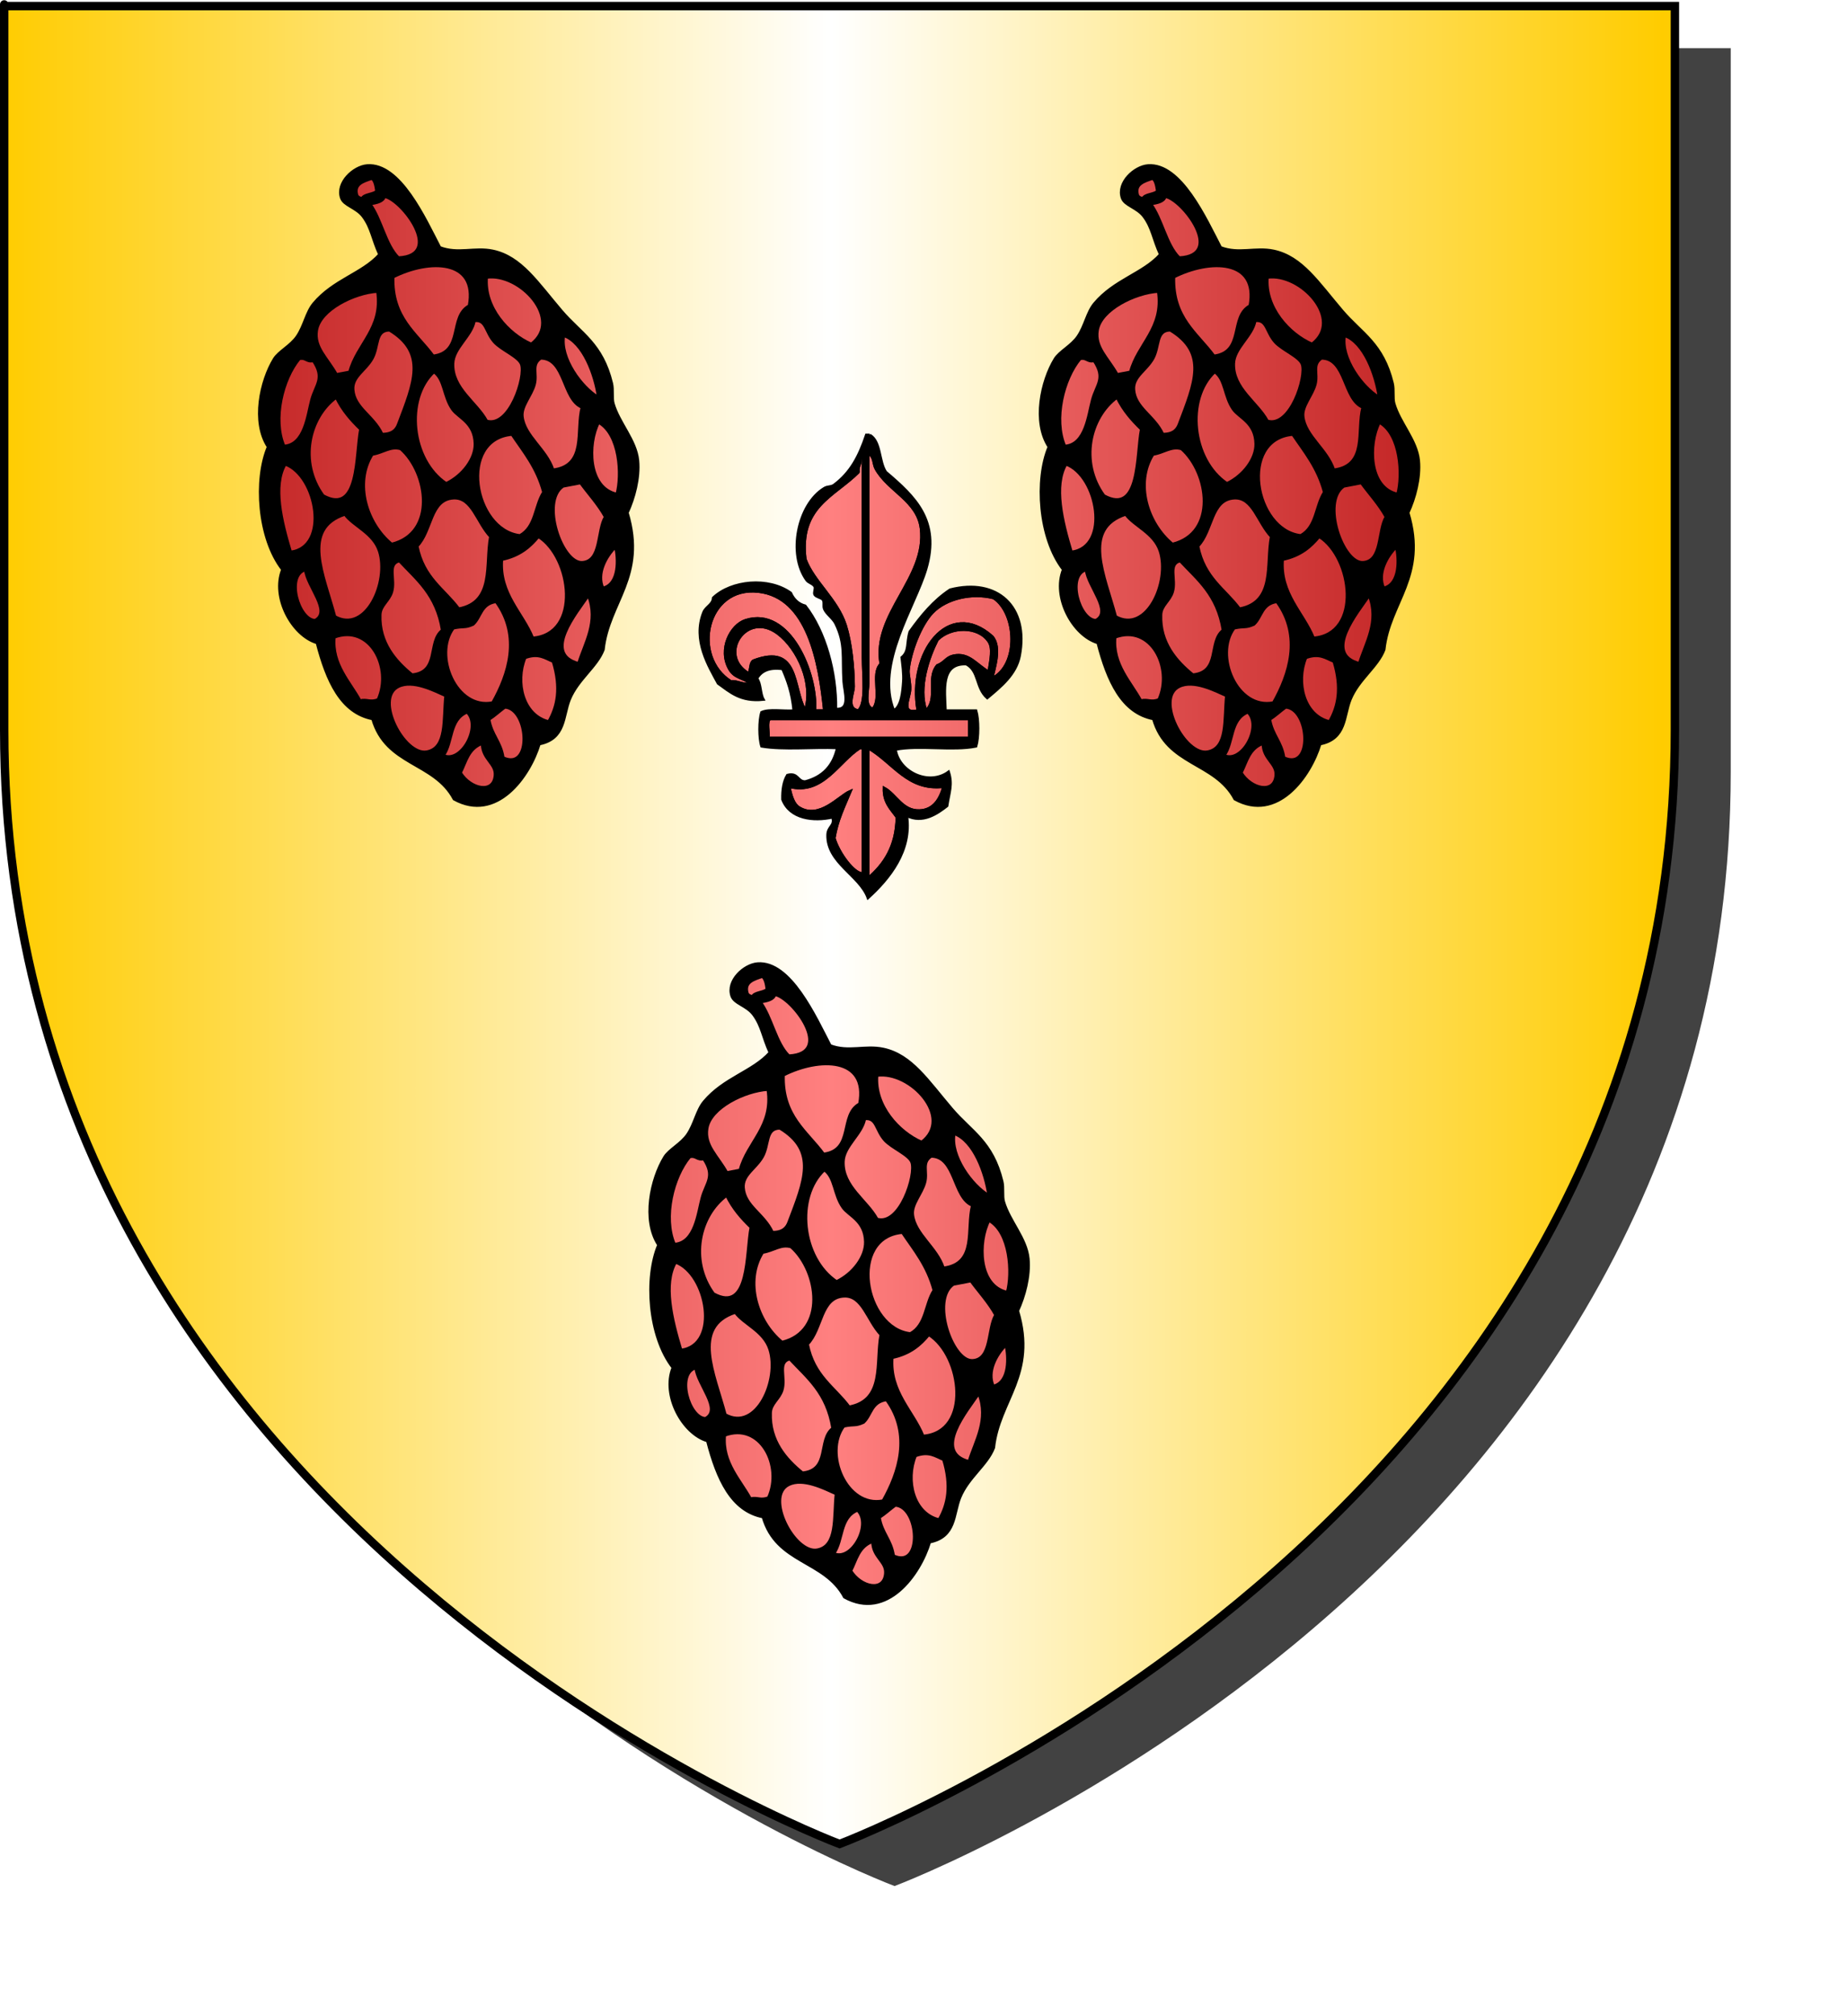 <?xml version="1.0" encoding="UTF-8" standalone="no"?><svg xmlns="http://www.w3.org/2000/svg" xmlns:cc="http://web.resource.org/cc/" xmlns:dc="http://purl.org/dc/elements/1.1/" xmlns:inkscape="http://www.inkscape.org/namespaces/inkscape" xmlns:rdf="http://www.w3.org/1999/02/22-rdf-syntax-ns#" xmlns:sodipodi="http://sodipodi.sourceforge.net/DTD/sodipodi-0.dtd" xmlns:svg="http://www.w3.org/2000/svg" xmlns:xlink="http://www.w3.org/1999/xlink" height="720" id="svg2" inkscape:export-filename="/Users/olivier/Desktop/Blason Rouge/Blason_Vide_3D.png" inkscape:export-xdpi="144" inkscape:export-ydpi="144" inkscape:version="0.44" sodipodi:docbase="D:\Mes documents\Renaud-Notre Lapin" sodipodi:docname="Blason_Vide_3D.svg" sodipodi:version="0.32" version="1.0" width="660">
	<sodipodi:namedview bordercolor="#666666" borderopacity="1.0" gridtolerance="10.0" guidetolerance="10.0" height="660px" id="base" inkscape:current-layer="layer3" inkscape:cx="396.46229" inkscape:cy="478.04383" inkscape:pageopacity="0.0" inkscape:pageshadow="2" inkscape:window-height="712" inkscape:window-width="1024" inkscape:window-x="-4" inkscape:window-y="-4" inkscape:zoom="0.44547727" objecttolerance="10.0" pagecolor="#ffffff" showgrid="false"/>
	<desc id="desc4">Flag of Canton of Valais (Wallis)</desc>
	
	<g id="layer5" style="display:inline"><path d="M 300.000,658.500 C 300.000,658.500 598.500,546.180 598.500,260.728 C 598.500,-24.723 598.500,2.176 598.500,2.176 L 1.500,2.176 L 1.500,260.728 C 1.500,546.180 300.000,658.500 300.000,658.500 z" id="path856" style="display:inline;overflow:visible;visibility:visible;opacity:1;fill:#424242;fill-opacity:1;fill-rule:evenodd;stroke:none;stroke-width:1.5;stroke-linecap:round;stroke-linejoin:round;stroke-miterlimit:4;stroke-dasharray:none;stroke-dashoffset:0;stroke-opacity:1;marker:none;marker-start:none;marker-mid:none;marker-end:none;filter:url(#filter3467)" transform="matrix(1.001,0,0,1,19.356,15.028)"/></g><g id="layer3" inkscape:groupmode="layer" inkscape:label="Fond écu" style="display:inline"><path d="M 300.000,658.500 C 300.000,658.500 598.500,546.180 598.500,260.728 C 598.500,-24.723 598.500,2.176 598.500,2.176 L 1.500,2.176 L 1.500,260.728 C 1.500,546.180 300.000,658.500 300.000,658.500 z" id="path2855" style="fill:url(#linearGradientor);stroke:black;stroke-width:1.000"/></g>
	<g clip-path="url(#clip1)" id="layer4" inkscape:groupmode="layer" inkscape:label="Meubles" sodipodi:insensitive="true"><g desc="g8" id="g8" label="g8"><path d="M 300.000,658.500 C 300.000,658.500 598.500,546.180 598.500,260.728 C 598.500,-24.723 598.500,2.176 598.500,2.176 L 1.500,2.176 L 1.500,260.728 C 1.500,546.180 300.000,658.500 300.000,658.500 L 680.000,740.000 L -80.000,740.000 L -80.000,-80.000 L 680.000,-80.000 L 680.000,740.000 z" id="path108" style="fill:#ffffff"/></g><g desc="lis 3" id="lis 3" label="lis 3"><g id=""><path d="M 310.169,161.686 C 312.671,163.250 311.953,165.492 313.048,167.444 C 317.489,175.363 327.966,178.781 329.169,188.748 C 331.317,206.544 311.647,219.201 314.775,237.113 C 311.138,240.691 315.376,249.310 311.896,253.234 C 308.687,252.304 310.169,246.915 310.169,244.022 C 310.169,218.788 310.169,188.979 310.169,163.414 C 310.169,162.838 310.169,162.262 310.169,161.686 z" id="" style="fill:url(#linearGradientgueules);stroke:black;stroke-width:1.000"/><path d="M 307.290,163.414 C 307.960,163.320 308.314,163.541 308.441,163.989 C 308.441,185.905 308.441,211.357 308.441,234.810 C 308.441,241.419 309.742,251.135 306.714,253.810 C 302.186,253.066 305.004,247.558 304.987,245.174 C 304.935,238.086 304.041,229.362 302.108,223.294 C 299.168,214.067 290.605,207.674 287.714,199.687 C 285.455,180.863 297.856,177.404 306.714,168.596 C 306.406,166.369 307.742,165.785 307.290,163.414 z" id="" style="fill:url(#linearGradientgueules);stroke:black;stroke-width:1.000"/><path d="M 294.623,253.810 C 293.471,253.810 292.320,253.810 291.168,253.810 C 292.014,240.661 282.205,216.490 266.410,221.567 C 261.172,223.251 256.706,231.828 260.652,238.840 C 262.516,242.152 265.337,241.825 268.137,244.022 C 266.390,245.068 262.882,242.906 261.228,243.446 C 247.000,234.642 252.128,209.096 271.016,211.203 C 288.657,213.171 292.871,236.346 294.623,253.810 z" id="" style="fill:url(#linearGradientgueules);stroke:black;stroke-width:1.000"/><path d="M 354.503,242.295 C 354.960,239.353 358.016,231.265 354.503,227.325 C 338.978,213.496 324.339,233.077 328.018,253.810 C 321.627,255.215 324.945,249.521 325.139,246.325 C 325.294,243.767 324.428,240.835 324.563,239.416 C 325.179,232.956 328.862,223.185 333.200,218.688 C 338.018,213.692 347.204,211.477 355.079,213.506 C 363.446,219.098 364.171,237.614 354.503,242.295 z" id="" style="fill:url(#linearGradientgueules);stroke:black;stroke-width:1.000"/><path d="M 287.714,253.810 C 283.040,245.384 285.693,229.768 269.289,235.961 C 267.950,236.733 268.399,239.294 267.561,240.567 C 256.134,233.987 266.637,217.738 277.925,226.173 C 285.371,231.737 290.887,244.497 287.714,253.810 z" id="" style="fill:url(#linearGradientgueules);stroke:black;stroke-width:1.000"/><path d="M 275.047,256.689 C 298.845,256.689 322.644,256.689 346.442,256.689 C 346.442,258.992 346.442,261.295 346.442,263.598 C 322.452,263.598 298.462,263.598 274.471,263.598 C 274.838,261.471 273.725,257.862 275.047,256.689 z" id="" style="fill:url(#linearGradientgueules);stroke:black;stroke-width:1.000"/><path d="M 308.441,311.963 C 305.395,312.452 299.607,304.702 298.077,299.296 C 299.128,292.862 301.633,287.882 303.835,282.599 C 299.822,284.286 292.771,293.033 285.411,288.357 C 283.517,287.153 282.628,284.177 281.956,280.872 C 294.005,284.001 299.535,271.926 307.290,267.053 C 307.960,266.959 308.314,267.180 308.441,267.629 C 308.441,282.407 308.441,297.185 308.441,311.963 z" id="" style="fill:url(#linearGradientgueules);stroke:black;stroke-width:1.000"/><path d="M 310.169,267.053 C 319.281,272.259 324.359,282.439 337.230,280.872 C 336.061,285.199 333.767,289.320 328.593,289.508 C 322.403,289.733 320.203,283.758 315.926,281.447 C 315.772,286.591 318.470,288.884 320.533,291.811 C 320.358,302.384 315.961,308.735 310.169,313.691 C 310.169,298.145 310.169,282.599 310.169,267.053 z" id="" style="fill:url(#linearGradientgueules);stroke:black;stroke-width:1.000"/><path d="M 353.352,239.992 C 348.970,237.602 346.301,233.003 340.685,234.234 C 338.079,234.805 337.706,236.601 334.927,237.689 C 331.095,242.348 335.416,249.555 330.897,253.810 C 327.866,245.564 331.875,234.470 334.927,228.476 C 339.716,223.605 349.523,223.360 353.352,229.052 C 354.978,231.469 354.062,235.510 353.352,239.992 z" id="" style="fill:url(#linearGradientgueules);stroke:black;stroke-width:1.000"/><path d="M 310.745,155.353 C 314.804,157.627 313.944,164.820 316.502,168.596 C 326.939,177.467 335.948,185.901 330.897,203.142 C 326.987,216.488 312.632,237.185 319.381,253.810 C 322.141,252.235 322.558,247.192 322.836,243.446 C 323.042,240.663 322.525,237.106 322.260,234.810 C 325.006,232.509 323.925,229.679 325.139,225.597 C 329.226,219.896 333.635,214.517 339.533,210.627 C 356.303,206.322 367.688,216.675 364.292,234.234 C 363.013,240.843 357.518,245.238 352.776,249.204 C 348.642,245.546 350.000,239.643 345.291,237.113 C 336.031,236.762 337.560,246.480 337.806,253.810 C 341.452,253.810 345.099,253.810 348.746,253.810 C 349.685,256.823 349.685,263.464 348.746,266.477 C 340.462,268.174 328.241,265.932 319.957,267.629 C 321.039,275.526 331.740,280.949 338.957,275.690 C 340.384,280.159 339.133,282.865 338.382,287.781 C 334.925,290.478 329.704,294.164 323.987,291.235 C 325.874,303.805 317.652,313.822 310.169,320.600 C 307.241,312.558 295.519,308.084 295.774,298.145 C 295.855,295.013 298.536,294.947 297.502,291.811 C 290.718,293.336 282.301,292.398 279.653,285.478 C 279.573,281.944 280.066,278.982 281.380,276.841 C 285.265,275.835 284.831,279.148 287.714,279.144 C 293.968,277.530 297.823,273.516 299.229,267.053 C 290.385,266.684 280.057,267.800 272.168,266.477 C 271.231,263.644 271.231,257.219 272.168,254.386 C 274.954,253.142 279.964,254.121 283.683,253.810 C 283.017,247.163 281.525,243.191 279.653,238.840 C 274.771,238.181 271.969,239.601 270.440,242.295 C 271.890,244.108 271.557,247.704 272.743,249.780 C 264.601,250.629 260.890,247.047 256.622,244.022 C 253.356,237.978 247.483,228.581 251.440,218.688 C 252.254,216.652 254.768,215.936 254.894,213.506 C 261.345,207.369 274.562,206.056 282.532,211.779 C 283.554,214.018 285.148,215.687 287.714,216.385 C 294.827,225.488 298.855,240.133 298.653,253.234 C 304.160,253.723 301.762,247.028 301.532,243.446 C 300.956,234.495 302.238,230.100 298.653,222.718 C 297.693,220.741 295.470,219.369 294.623,217.536 C 294.083,216.369 294.773,215.053 294.047,214.082 C 293.548,213.415 291.711,213.193 291.168,212.354 C 290.726,211.672 291.538,210.207 291.168,209.476 C 290.604,208.359 288.957,208.086 288.289,207.172 C 281.557,197.957 285.052,180.105 294.623,174.353 C 295.793,173.650 297.012,174.000 298.077,173.202 C 304.068,168.716 307.035,162.927 309.593,155.353 C 309.977,155.353 310.360,155.353 310.745,155.353 M 310.169,163.414 C 310.169,188.979 310.169,218.788 310.169,244.022 C 310.169,246.915 308.687,252.304 311.896,253.234 C 315.376,249.310 311.138,240.691 314.775,237.113 C 311.647,219.201 331.317,206.544 329.169,188.748 C 327.966,178.781 317.489,175.363 313.048,167.444 C 311.953,165.492 312.671,163.250 310.169,161.686 C 310.169,162.262 310.169,162.838 310.169,163.414 M 306.714,168.596 C 297.856,177.404 285.455,180.863 287.714,199.687 C 290.605,207.674 299.168,214.067 302.108,223.294 C 304.041,229.362 304.935,238.086 304.987,245.174 C 305.004,247.558 302.186,253.066 306.714,253.810 C 309.742,251.135 308.441,241.419 308.441,234.810 C 308.441,211.357 308.441,185.905 308.441,163.989 C 308.314,163.541 307.960,163.320 307.290,163.414 C 307.742,165.785 306.406,166.369 306.714,168.596 M 271.016,211.203 C 252.128,209.096 247.000,234.642 261.228,243.446 C 262.882,242.906 266.390,245.068 268.137,244.022 C 265.337,241.825 262.516,242.152 260.652,238.840 C 256.706,231.828 261.172,223.251 266.410,221.567 C 282.205,216.490 292.014,240.661 291.168,253.810 C 292.320,253.810 293.471,253.810 294.623,253.810 C 292.871,236.346 288.657,213.171 271.016,211.203 M 355.079,213.506 C 347.204,211.477 338.018,213.692 333.200,218.688 C 328.862,223.185 325.179,232.956 324.563,239.416 C 324.428,240.835 325.294,243.767 325.139,246.325 C 324.945,249.521 321.627,255.215 328.018,253.810 C 324.339,233.077 338.978,213.496 354.503,227.325 C 358.016,231.265 354.960,239.353 354.503,242.295 C 364.171,237.614 363.446,219.098 355.079,213.506 M 277.925,226.173 C 266.637,217.738 256.134,233.987 267.561,240.567 C 268.399,239.294 267.950,236.733 269.289,235.961 C 285.693,229.768 283.040,245.384 287.714,253.810 C 290.887,244.497 285.371,231.737 277.925,226.173 M 353.352,229.052 C 349.523,223.360 339.716,223.605 334.927,228.476 C 331.875,234.470 327.866,245.564 330.897,253.810 C 335.416,249.555 331.095,242.348 334.927,237.689 C 337.706,236.601 338.079,234.805 340.685,234.234 C 346.301,233.003 348.970,237.602 353.352,239.992 C 354.062,235.510 354.978,231.469 353.352,229.052 M 274.471,263.598 C 298.462,263.598 322.452,263.598 346.442,263.598 C 346.442,261.295 346.442,258.992 346.442,256.689 C 322.644,256.689 298.845,256.689 275.047,256.689 C 273.725,257.862 274.838,261.471 274.471,263.598 M 308.441,267.629 C 308.314,267.180 307.960,266.959 307.290,267.053 C 299.535,271.926 294.005,284.001 281.956,280.872 C 282.628,284.177 283.517,287.153 285.411,288.357 C 292.771,293.033 299.822,284.286 303.835,282.599 C 301.633,287.882 299.128,292.862 298.077,299.296 C 299.607,304.702 305.395,312.452 308.441,311.963 C 308.441,297.185 308.441,282.407 308.441,267.629 M 310.169,313.691 C 315.961,308.735 320.358,302.384 320.533,291.811 C 318.470,288.884 315.772,286.591 315.926,281.447 C 320.203,283.758 322.403,289.733 328.593,289.508 C 333.767,289.320 336.061,285.199 337.230,280.872 C 324.359,282.439 319.281,272.259 310.169,267.053 C 310.169,282.599 310.169,298.145 310.169,313.691 z" id="" style="fill:#000000;stroke:black;stroke-width:1.000"/></g></g><g desc="pomme de pin" id="pomme de pin" label="pomme de pin"><g id=""><path d="M 135.644,90.882 C 133.131,85.438 132.806,81.410 129.795,77.340 C 127.343,74.024 122.936,73.405 122.006,70.685 C 120.149,65.252 126.392,59.518 131.203,59.151 C 142.929,58.257 151.798,78.101 157.160,88.395 C 163.674,90.902 169.586,88.257 176.134,89.652 C 186.182,91.790 192.000,100.984 200.588,111.038 C 207.531,119.165 215.112,122.632 218.572,136.919 C 219.123,139.195 218.566,142.162 219.139,144.142 C 221.140,151.051 227.209,157.223 227.912,164.455 C 228.514,170.642 226.558,177.906 224.148,183.094 C 231.017,205.990 217.416,214.989 215.580,231.975 C 213.270,238.113 206.442,242.568 203.507,249.760 C 201.067,255.738 202.146,263.803 192.704,265.673 C 189.204,277.307 177.422,293.743 162.258,285.345 C 155.160,271.966 137.968,273.454 133.158,256.703 C 121.883,254.512 116.840,243.140 113.302,229.550 C 104.445,226.941 97.010,213.319 100.969,203.401 C 92.218,192.171 90.948,171.088 95.845,159.584 C 89.983,150.697 93.226,135.976 97.990,128.222 C 99.652,125.517 103.921,123.528 106.216,120.132 C 108.775,116.347 109.507,111.536 112.120,108.414 C 119.199,99.957 129.524,97.728 135.644,90.882 M 176.921,276.838 C 177.225,272.565 172.367,271.162 172.309,265.503 C 167.299,267.343 166.531,272.064 164.534,275.950 C 168.104,281.750 176.433,283.689 176.921,276.838 M 179.798,270.586 C 190.233,275.475 188.920,253.076 180.419,252.548 C 178.471,253.960 176.812,255.569 174.734,256.894 C 175.673,262.562 178.942,264.797 179.798,270.586 M 166.911,254.318 C 160.448,256.995 161.870,265.025 158.466,269.780 C 164.807,272.729 172.129,259.346 166.911,254.318 M 142.355,245.169 C 133.686,249.412 144.466,269.947 152.515,268.475 C 159.783,267.146 158.382,256.926 159.272,248.449 C 155.140,246.608 147.513,242.644 142.355,245.169 M 197.658,236.218 C 194.795,235.063 192.495,233.081 187.628,234.879 C 184.044,243.629 186.898,255.509 196.066,257.700 C 199.181,252.293 200.554,245.705 197.658,236.218 M 169.056,222.956 C 165.993,224.341 165.864,223.477 161.985,224.309 C 154.822,233.937 162.928,253.560 176.040,250.942 C 181.637,240.998 186.320,227.289 177.283,214.866 C 171.742,215.662 171.928,220.347 169.056,222.956 M 210.250,212.632 C 206.125,218.768 193.637,233.487 206.752,236.922 C 209.019,229.495 213.922,222.034 210.250,212.632 M 119.438,227.561 C 118.521,237.276 125.181,243.724 128.662,250.232 C 131.159,249.575 132.253,250.986 135.099,249.815 C 140.245,238.453 132.210,222.769 119.438,227.561 M 139.970,211.416 C 138.963,214.678 135.943,216.169 135.823,219.540 C 135.463,229.569 141.373,236.204 147.254,240.974 C 157.230,239.997 152.707,229.178 158.056,225.061 C 156.015,212.289 148.912,206.971 142.730,200.299 C 138.176,201.435 141.367,206.885 139.970,211.416 M 192.383,191.615 C 189.386,195.278 185.703,198.475 179.292,199.821 C 178.347,212.034 186.795,218.926 190.354,227.841 C 207.773,226.471 204.283,199.043 192.383,191.615 M 219.966,195.297 C 216.521,198.691 213.103,204.860 215.450,210.008 C 221.462,208.518 220.873,199.242 219.966,195.297 M 175.281,191.629 C 170.435,186.541 168.755,177.516 162.060,177.868 C 153.611,178.312 154.407,189.527 149.050,195.018 C 151.314,206.456 158.692,210.358 163.925,217.422 C 176.818,215.006 173.391,201.513 175.281,191.629 M 135.542,196.787 C 133.413,190.264 126.241,187.827 123.257,183.662 C 107.455,188.809 115.790,205.521 119.657,220.189 C 130.841,226.422 139.091,207.661 135.542,196.787 M 109.127,203.470 C 102.090,205.533 106.705,221.365 112.585,221.542 C 118.550,218.364 109.763,209.512 109.127,203.470 M 207.996,200.845 C 215.009,200.508 213.318,189.419 216.290,184.597 C 213.722,179.988 210.403,176.484 207.449,172.442 C 205.353,172.843 203.258,173.244 201.162,173.645 C 193.144,179.184 200.784,201.191 207.996,200.845 M 185.796,191.246 C 191.540,188.080 191.052,180.684 194.241,175.784 C 191.861,166.868 187.148,161.389 182.960,155.135 C 163.606,156.784 169.246,189.382 185.796,191.246 M 143.222,160.294 C 139.597,159.149 136.925,161.648 133.007,162.248 C 126.516,172.621 131.023,186.977 139.956,194.314 C 155.981,190.392 152.997,168.931 143.222,160.294 M 213.905,150.844 C 209.970,158.457 209.986,174.215 220.437,176.473 C 222.299,169.618 221.520,155.106 213.905,150.844 M 101.912,165.754 C 97.438,173.480 100.500,186.028 103.846,197.150 C 117.886,195.363 113.236,169.867 101.912,165.754 M 207.988,145.460 C 200.989,142.676 202.081,127.976 193.230,127.921 C 189.727,130.247 192.022,133.435 190.955,137.316 C 189.841,141.365 186.218,144.990 186.623,148.733 C 187.379,155.730 195.270,160.490 197.603,167.810 C 209.801,166.291 205.762,153.749 207.988,145.460 M 159.436,172.668 C 165.448,169.766 169.867,163.765 169.753,158.477 C 169.588,150.869 163.842,149.211 161.697,146.171 C 158.424,141.533 158.943,135.527 155.063,132.779 C 144.665,142.400 146.873,164.276 159.436,172.668 M 115.468,177.007 C 128.504,184.147 127.065,162.388 128.846,153.270 C 125.535,150.091 122.434,146.601 120.155,141.901 C 110.390,149.076 106.714,164.993 115.468,177.007 M 161.834,129.855 C 161.575,138.760 170.278,143.649 173.900,150.353 C 182.061,152.793 187.930,134.529 186.308,130.060 C 185.316,127.323 179.176,124.957 176.647,122.134 C 173.414,118.527 173.810,113.998 169.493,114.543 C 168.544,120.019 161.996,124.243 161.834,129.855 M 201.456,119.831 C 200.029,127.825 207.764,138.360 213.823,141.900 C 212.683,133.927 208.537,122.342 201.456,119.831 M 142.354,151.501 C 147.897,136.889 152.657,126.030 139.184,117.898 C 133.943,117.921 135.411,123.709 132.980,128.044 C 130.602,132.286 125.814,134.508 126.140,139.127 C 126.609,145.743 133.500,148.465 136.519,155.060 C 140.339,155.092 141.666,153.317 142.354,151.501 M 111.361,142.769 C 112.848,137.275 116.189,135.156 111.949,128.810 C 109.687,129.455 109.195,127.495 106.934,128.140 C 100.995,135.279 97.351,149.706 101.495,159.317 C 108.950,158.856 109.893,148.200 111.361,142.769 M 189.820,122.872 C 201.343,114.198 185.843,97.327 173.859,99.046 C 172.978,109.849 181.611,119.290 189.820,122.872 M 167.655,109.193 C 170.769,92.497 153.321,92.420 140.441,98.924 C 140.015,113.581 148.850,118.998 154.796,127.129 C 165.809,125.717 160.358,113.128 167.655,109.193 M 124.938,132.841 C 127.589,122.789 136.899,117.258 134.906,104.055 C 126.569,104.581 114.298,110.576 113.138,117.994 C 112.184,124.087 116.886,127.773 120.223,133.743 C 121.795,133.442 123.366,133.142 124.938,132.841 M 137.386,70.186 C 136.934,71.930 134.694,72.460 132.187,72.809 C 136.248,78.242 137.725,87.480 142.381,92.036 C 158.949,91.239 143.455,71.112 137.386,70.186 M 134.578,68.279 C 134.311,66.323 133.973,64.471 132.890,63.715 C 129.769,64.787 126.418,65.703 127.506,69.632 C 127.841,70.482 128.612,70.689 129.379,70.903 C 130.035,69.298 133.357,69.502 134.578,68.279 z" id="" style="fill:#000000;stroke:black;stroke-width:1.000"/><path d="M 164.534,275.950 C 166.531,272.064 167.299,267.343 172.309,265.503 C 172.367,271.162 177.225,272.565 176.921,276.838 C 176.433,283.689 168.104,281.750 164.534,275.950 z" id="" style="fill:url(#linearGradientgueules);stroke:black;stroke-width:1.000"/><path d="M 174.734,256.894 C 176.812,255.569 178.471,253.960 180.419,252.548 C 188.920,253.076 190.233,275.475 179.798,270.586 C 178.942,264.797 175.673,262.562 174.734,256.894 z" id="" style="fill:url(#linearGradientgueules);stroke:black;stroke-width:1.000"/><path d="M 158.466,269.780 C 161.870,265.025 160.448,256.995 166.911,254.318 C 172.129,259.346 164.807,272.729 158.466,269.780 z" id="" style="fill:url(#linearGradientgueules);stroke:black;stroke-width:1.000"/><path d="M 159.272,248.449 C 158.382,256.926 159.783,267.146 152.515,268.475 C 144.466,269.947 133.686,249.412 142.355,245.169 C 147.513,242.644 155.140,246.608 159.272,248.449 z" id="" style="fill:url(#linearGradientgueules);stroke:black;stroke-width:1.000"/><path d="M 196.066,257.700 C 186.898,255.509 184.044,243.629 187.628,234.879 C 192.495,233.081 194.795,235.063 197.658,236.218 C 200.554,245.705 199.181,252.293 196.066,257.700 z" id="" style="fill:url(#linearGradientgueules);stroke:black;stroke-width:1.000"/><path d="M 177.283,214.866 C 186.320,227.289 181.637,240.998 176.040,250.942 C 162.928,253.560 154.822,233.937 161.985,224.309 C 165.864,223.477 165.993,224.341 169.056,222.956 C 171.928,220.347 171.742,215.662 177.283,214.866 z" id="" style="fill:url(#linearGradientgueules);stroke:black;stroke-width:1.000"/><path d="M 206.752,236.922 C 193.637,233.487 206.125,218.768 210.250,212.632 C 213.922,222.034 209.019,229.495 206.752,236.922 z" id="" style="fill:url(#linearGradientgueules);stroke:black;stroke-width:1.000"/><path d="M 135.099,249.815 C 132.253,250.986 131.159,249.575 128.662,250.232 C 125.181,243.724 118.521,237.276 119.438,227.561 C 132.210,222.769 140.245,238.453 135.099,249.815 z" id="" style="fill:url(#linearGradientgueules);stroke:black;stroke-width:1.000"/><path d="M 142.730,200.299 C 148.912,206.971 156.015,212.289 158.056,225.061 C 152.707,229.178 157.230,239.997 147.254,240.974 C 141.373,236.204 135.463,229.569 135.823,219.540 C 135.943,216.169 138.963,214.678 139.970,211.416 C 141.367,206.885 138.176,201.435 142.730,200.299 z" id="" style="fill:url(#linearGradientgueules);stroke:black;stroke-width:1.000"/><path d="M 190.354,227.841 C 186.795,218.926 178.347,212.034 179.292,199.821 C 185.703,198.475 189.386,195.278 192.383,191.615 C 204.283,199.043 207.773,226.471 190.354,227.841 z" id="" style="fill:url(#linearGradientgueules);stroke:black;stroke-width:1.000"/><path d="M 215.450,210.008 C 213.103,204.860 216.521,198.691 219.966,195.297 C 220.873,199.242 221.462,208.518 215.450,210.008 z" id="" style="fill:url(#linearGradientgueules);stroke:black;stroke-width:1.000"/><path d="M 163.925,217.422 C 158.692,210.358 151.314,206.456 149.050,195.018 C 154.407,189.527 153.611,178.312 162.060,177.868 C 168.755,177.516 170.435,186.541 175.281,191.629 C 173.391,201.513 176.818,215.006 163.925,217.422 z" id="" style="fill:url(#linearGradientgueules);stroke:black;stroke-width:1.000"/><path d="M 119.657,220.189 C 115.790,205.521 107.455,188.809 123.257,183.662 C 126.241,187.827 133.413,190.264 135.542,196.787 C 139.091,207.661 130.841,226.422 119.657,220.189 z" id="" style="fill:url(#linearGradientgueules);stroke:black;stroke-width:1.000"/><path d="M 112.585,221.542 C 106.705,221.365 102.090,205.533 109.127,203.470 C 109.763,209.512 118.550,218.364 112.585,221.542 z" id="" style="fill:url(#linearGradientgueules);stroke:black;stroke-width:1.000"/><path d="M 201.162,173.645 C 203.258,173.244 205.353,172.843 207.449,172.442 C 210.403,176.484 213.722,179.988 216.290,184.597 C 213.318,189.419 215.009,200.508 207.996,200.845 C 200.784,201.191 193.144,179.184 201.162,173.645 z" id="" style="fill:url(#linearGradientgueules);stroke:black;stroke-width:1.000"/><path d="M 182.960,155.135 C 187.148,161.389 191.861,166.868 194.241,175.784 C 191.052,180.684 191.540,188.080 185.796,191.246 C 169.246,189.382 163.606,156.784 182.960,155.135 z" id="" style="fill:url(#linearGradientgueules);stroke:black;stroke-width:1.000"/><path d="M 139.956,194.314 C 131.023,186.977 126.516,172.621 133.007,162.248 C 136.925,161.648 139.597,159.149 143.222,160.294 C 152.997,168.931 155.981,190.392 139.956,194.314 z" id="" style="fill:url(#linearGradientgueules);stroke:black;stroke-width:1.000"/><path d="M 220.437,176.473 C 209.986,174.215 209.970,158.457 213.905,150.844 C 221.520,155.106 222.299,169.618 220.437,176.473 z" id="" style="fill:url(#linearGradientgueules);stroke:black;stroke-width:1.000"/><path d="M 103.846,197.150 C 100.500,186.028 97.438,173.480 101.912,165.754 C 113.236,169.867 117.886,195.363 103.846,197.150 z" id="" style="fill:url(#linearGradientgueules);stroke:black;stroke-width:1.000"/><path d="M 197.603,167.810 C 195.270,160.490 187.379,155.730 186.623,148.733 C 186.218,144.990 189.841,141.365 190.955,137.316 C 192.022,133.435 189.727,130.247 193.230,127.921 C 202.081,127.976 200.989,142.676 207.988,145.460 C 205.762,153.749 209.801,166.291 197.603,167.810 z" id="" style="fill:url(#linearGradientgueules);stroke:black;stroke-width:1.000"/><path d="M 155.063,132.779 C 158.943,135.527 158.424,141.533 161.697,146.171 C 163.842,149.211 169.588,150.869 169.753,158.477 C 169.867,163.765 165.448,169.766 159.436,172.668 C 146.873,164.276 144.665,142.400 155.063,132.779 z" id="" style="fill:url(#linearGradientgueules);stroke:black;stroke-width:1.000"/><path d="M 120.155,141.901 C 122.434,146.601 125.535,150.091 128.846,153.270 C 127.065,162.388 128.504,184.147 115.468,177.007 C 106.714,164.993 110.390,149.076 120.155,141.901 z" id="" style="fill:url(#linearGradientgueules);stroke:black;stroke-width:1.000"/><path d="M 169.493,114.543 C 173.810,113.998 173.414,118.527 176.647,122.134 C 179.176,124.957 185.316,127.323 186.308,130.060 C 187.930,134.529 182.061,152.793 173.900,150.353 C 170.278,143.649 161.575,138.760 161.834,129.855 C 161.996,124.243 168.544,120.019 169.493,114.543 z" id="" style="fill:url(#linearGradientgueules);stroke:black;stroke-width:1.000"/><path d="M 213.823,141.900 C 207.764,138.360 200.029,127.825 201.456,119.831 C 208.537,122.342 212.683,133.927 213.823,141.900 z" id="" style="fill:url(#linearGradientgueules);stroke:black;stroke-width:1.000"/><path d="M 136.519,155.060 C 133.500,148.465 126.609,145.743 126.140,139.127 C 125.814,134.508 130.602,132.286 132.980,128.044 C 135.411,123.709 133.943,117.921 139.184,117.898 C 152.657,126.030 147.897,136.889 142.354,151.501 C 141.666,153.317 140.339,155.092 136.519,155.060 z" id="" style="fill:url(#linearGradientgueules);stroke:black;stroke-width:1.000"/><path d="M 101.495,159.317 C 97.351,149.706 100.995,135.279 106.934,128.140 C 109.195,127.495 109.687,129.455 111.949,128.810 C 116.189,135.156 112.848,137.275 111.361,142.769 C 109.893,148.200 108.950,158.856 101.495,159.317 z" id="" style="fill:url(#linearGradientgueules);stroke:black;stroke-width:1.000"/><path d="M 173.859,99.046 C 185.843,97.327 201.343,114.198 189.820,122.872 C 181.611,119.290 172.978,109.849 173.859,99.046 z" id="" style="fill:url(#linearGradientgueules);stroke:black;stroke-width:1.000"/><path d="M 154.796,127.129 C 148.850,118.998 140.015,113.581 140.441,98.924 C 153.321,92.420 170.769,92.497 167.655,109.193 C 160.358,113.128 165.809,125.717 154.796,127.129 z" id="" style="fill:url(#linearGradientgueules);stroke:black;stroke-width:1.000"/><path d="M 120.223,133.743 C 116.886,127.773 112.184,124.087 113.138,117.994 C 114.298,110.576 126.569,104.581 134.906,104.055 C 136.899,117.258 127.589,122.789 124.938,132.841 C 123.366,133.142 121.795,133.442 120.223,133.743 z" id="" style="fill:url(#linearGradientgueules);stroke:black;stroke-width:1.000"/><path d="M 142.381,92.036 C 137.725,87.480 136.248,78.242 132.187,72.809 C 134.694,72.460 136.934,71.930 137.386,70.186 C 143.455,71.112 158.949,91.239 142.381,92.036 z" id="" style="fill:url(#linearGradientgueules);stroke:black;stroke-width:1.000"/><path d="M 129.379,70.903 C 128.612,70.689 127.841,70.482 127.506,69.632 C 126.418,65.703 129.769,64.787 132.890,63.715 C 133.973,64.471 134.311,66.323 134.578,68.279 C 133.357,69.502 130.035,69.298 129.379,70.903 z" id="" style="fill:url(#linearGradientgueules);stroke:black;stroke-width:1.000"/></g></g><g desc="pomme de pin" id="pomme de pin" label="pomme de pin"><g id=""><path d="M 414.644,90.882 C 412.131,85.438 411.806,81.410 408.795,77.340 C 406.343,74.024 401.936,73.405 401.006,70.685 C 399.149,65.252 405.392,59.518 410.203,59.151 C 421.929,58.257 430.798,78.101 436.160,88.395 C 442.674,90.902 448.586,88.257 455.134,89.652 C 465.182,91.790 471.000,100.984 479.588,111.038 C 486.531,119.165 494.112,122.632 497.572,136.919 C 498.123,139.195 497.566,142.162 498.139,144.142 C 500.140,151.051 506.209,157.223 506.912,164.455 C 507.514,170.642 505.558,177.906 503.148,183.094 C 510.017,205.990 496.416,214.989 494.580,231.975 C 492.270,238.113 485.442,242.568 482.507,249.760 C 480.067,255.738 481.146,263.803 471.704,265.673 C 468.204,277.307 456.422,293.743 441.258,285.345 C 434.160,271.966 416.968,273.454 412.158,256.703 C 400.883,254.512 395.840,243.140 392.302,229.550 C 383.445,226.941 376.010,213.319 379.969,203.401 C 371.218,192.171 369.948,171.088 374.845,159.584 C 368.983,150.697 372.226,135.976 376.990,128.222 C 378.652,125.517 382.921,123.528 385.216,120.132 C 387.775,116.347 388.507,111.536 391.120,108.414 C 398.199,99.957 408.524,97.728 414.644,90.882 M 455.921,276.838 C 456.225,272.565 451.367,271.162 451.309,265.503 C 446.299,267.343 445.531,272.064 443.534,275.950 C 447.104,281.750 455.433,283.689 455.921,276.838 M 458.798,270.586 C 469.233,275.475 467.920,253.076 459.419,252.548 C 457.471,253.960 455.812,255.569 453.734,256.894 C 454.673,262.562 457.942,264.797 458.798,270.586 M 445.911,254.318 C 439.448,256.995 440.870,265.025 437.466,269.780 C 443.807,272.729 451.129,259.346 445.911,254.318 M 421.355,245.169 C 412.686,249.412 423.466,269.947 431.515,268.475 C 438.783,267.146 437.382,256.926 438.272,248.449 C 434.140,246.608 426.513,242.644 421.355,245.169 M 476.658,236.218 C 473.795,235.063 471.495,233.081 466.628,234.879 C 463.044,243.629 465.898,255.509 475.066,257.700 C 478.181,252.293 479.554,245.705 476.658,236.218 M 448.056,222.956 C 444.993,224.341 444.864,223.477 440.985,224.309 C 433.822,233.937 441.928,253.560 455.040,250.942 C 460.637,240.998 465.320,227.289 456.283,214.866 C 450.742,215.662 450.928,220.347 448.056,222.956 M 489.250,212.632 C 485.125,218.768 472.637,233.487 485.752,236.922 C 488.019,229.495 492.922,222.034 489.250,212.632 M 398.438,227.561 C 397.521,237.276 404.181,243.724 407.662,250.232 C 410.159,249.575 411.253,250.986 414.099,249.815 C 419.245,238.453 411.210,222.769 398.438,227.561 M 418.970,211.416 C 417.963,214.678 414.943,216.169 414.823,219.540 C 414.463,229.569 420.373,236.204 426.254,240.974 C 436.230,239.997 431.707,229.178 437.056,225.061 C 435.015,212.289 427.912,206.971 421.730,200.299 C 417.176,201.435 420.367,206.885 418.970,211.416 M 471.383,191.615 C 468.386,195.278 464.703,198.475 458.292,199.821 C 457.347,212.034 465.795,218.926 469.354,227.841 C 486.773,226.471 483.283,199.043 471.383,191.615 M 498.966,195.297 C 495.521,198.691 492.103,204.860 494.450,210.008 C 500.462,208.518 499.873,199.242 498.966,195.297 M 454.281,191.629 C 449.435,186.541 447.755,177.516 441.060,177.868 C 432.611,178.312 433.407,189.527 428.050,195.018 C 430.314,206.456 437.692,210.358 442.925,217.422 C 455.818,215.006 452.391,201.513 454.281,191.629 M 414.542,196.787 C 412.413,190.264 405.241,187.827 402.257,183.662 C 386.455,188.809 394.790,205.521 398.657,220.189 C 409.841,226.422 418.091,207.661 414.542,196.787 M 388.127,203.470 C 381.090,205.533 385.705,221.365 391.585,221.542 C 397.550,218.364 388.763,209.512 388.127,203.470 M 486.996,200.845 C 494.009,200.508 492.318,189.419 495.290,184.597 C 492.722,179.988 489.403,176.484 486.449,172.442 C 484.353,172.843 482.258,173.244 480.162,173.645 C 472.144,179.184 479.784,201.191 486.996,200.845 M 464.796,191.246 C 470.540,188.080 470.052,180.684 473.241,175.784 C 470.861,166.868 466.148,161.389 461.960,155.135 C 442.606,156.784 448.246,189.382 464.796,191.246 M 422.222,160.294 C 418.597,159.149 415.925,161.648 412.007,162.248 C 405.516,172.621 410.023,186.977 418.956,194.314 C 434.981,190.392 431.997,168.931 422.222,160.294 M 492.905,150.844 C 488.970,158.457 488.986,174.215 499.437,176.473 C 501.299,169.618 500.520,155.106 492.905,150.844 M 380.912,165.754 C 376.438,173.480 379.500,186.028 382.846,197.150 C 396.886,195.363 392.236,169.867 380.912,165.754 M 486.988,145.460 C 479.989,142.676 481.081,127.976 472.230,127.921 C 468.727,130.247 471.022,133.435 469.955,137.316 C 468.841,141.365 465.218,144.990 465.623,148.733 C 466.379,155.730 474.270,160.490 476.603,167.810 C 488.801,166.291 484.762,153.749 486.988,145.460 M 438.436,172.668 C 444.448,169.766 448.867,163.765 448.753,158.477 C 448.588,150.869 442.842,149.211 440.697,146.171 C 437.424,141.533 437.943,135.527 434.063,132.779 C 423.665,142.400 425.873,164.276 438.436,172.668 M 394.468,177.007 C 407.504,184.147 406.065,162.388 407.846,153.270 C 404.535,150.091 401.434,146.601 399.155,141.901 C 389.390,149.076 385.714,164.993 394.468,177.007 M 440.834,129.855 C 440.575,138.760 449.278,143.649 452.900,150.353 C 461.061,152.793 466.930,134.529 465.308,130.060 C 464.316,127.323 458.176,124.957 455.647,122.134 C 452.414,118.527 452.810,113.998 448.493,114.543 C 447.544,120.019 440.996,124.243 440.834,129.855 M 480.456,119.831 C 479.029,127.825 486.764,138.360 492.823,141.900 C 491.683,133.927 487.537,122.342 480.456,119.831 M 421.354,151.501 C 426.897,136.889 431.657,126.030 418.184,117.898 C 412.943,117.921 414.411,123.709 411.980,128.044 C 409.602,132.286 404.814,134.508 405.140,139.127 C 405.609,145.743 412.500,148.465 415.519,155.060 C 419.339,155.092 420.666,153.317 421.354,151.501 M 390.361,142.769 C 391.848,137.275 395.189,135.156 390.949,128.810 C 388.687,129.455 388.195,127.495 385.934,128.140 C 379.995,135.279 376.351,149.706 380.495,159.317 C 387.950,158.856 388.893,148.200 390.361,142.769 M 468.820,122.872 C 480.343,114.198 464.843,97.327 452.859,99.046 C 451.978,109.849 460.611,119.290 468.820,122.872 M 446.655,109.193 C 449.769,92.497 432.321,92.420 419.441,98.924 C 419.015,113.581 427.850,118.998 433.796,127.129 C 444.809,125.717 439.358,113.128 446.655,109.193 M 403.938,132.841 C 406.589,122.789 415.899,117.258 413.906,104.055 C 405.569,104.581 393.298,110.576 392.138,117.994 C 391.184,124.087 395.886,127.773 399.223,133.743 C 400.795,133.442 402.366,133.142 403.938,132.841 M 416.386,70.186 C 415.934,71.930 413.694,72.460 411.187,72.809 C 415.248,78.242 416.725,87.480 421.381,92.036 C 437.949,91.239 422.455,71.112 416.386,70.186 M 413.578,68.279 C 413.311,66.323 412.973,64.471 411.890,63.715 C 408.769,64.787 405.418,65.703 406.506,69.632 C 406.841,70.482 407.612,70.689 408.379,70.903 C 409.035,69.298 412.357,69.502 413.578,68.279 z" id="" style="fill:#000000;stroke:black;stroke-width:1.000"/><path d="M 443.534,275.950 C 445.531,272.064 446.299,267.343 451.309,265.503 C 451.367,271.162 456.225,272.565 455.921,276.838 C 455.433,283.689 447.104,281.750 443.534,275.950 z" id="" style="fill:url(#linearGradientgueules);stroke:black;stroke-width:1.000"/><path d="M 453.734,256.894 C 455.812,255.569 457.471,253.960 459.419,252.548 C 467.920,253.076 469.233,275.475 458.798,270.586 C 457.942,264.797 454.673,262.562 453.734,256.894 z" id="" style="fill:url(#linearGradientgueules);stroke:black;stroke-width:1.000"/><path d="M 437.466,269.780 C 440.870,265.025 439.448,256.995 445.911,254.318 C 451.129,259.346 443.807,272.729 437.466,269.780 z" id="" style="fill:url(#linearGradientgueules);stroke:black;stroke-width:1.000"/><path d="M 438.272,248.449 C 437.382,256.926 438.783,267.146 431.515,268.475 C 423.466,269.947 412.686,249.412 421.355,245.169 C 426.513,242.644 434.140,246.608 438.272,248.449 z" id="" style="fill:url(#linearGradientgueules);stroke:black;stroke-width:1.000"/><path d="M 475.066,257.700 C 465.898,255.509 463.044,243.629 466.628,234.879 C 471.495,233.081 473.795,235.063 476.658,236.218 C 479.554,245.705 478.181,252.293 475.066,257.700 z" id="" style="fill:url(#linearGradientgueules);stroke:black;stroke-width:1.000"/><path d="M 456.283,214.866 C 465.320,227.289 460.637,240.998 455.040,250.942 C 441.928,253.560 433.822,233.937 440.985,224.309 C 444.864,223.477 444.993,224.341 448.056,222.956 C 450.928,220.347 450.742,215.662 456.283,214.866 z" id="" style="fill:url(#linearGradientgueules);stroke:black;stroke-width:1.000"/><path d="M 485.752,236.922 C 472.637,233.487 485.125,218.768 489.250,212.632 C 492.922,222.034 488.019,229.495 485.752,236.922 z" id="" style="fill:url(#linearGradientgueules);stroke:black;stroke-width:1.000"/><path d="M 414.099,249.815 C 411.253,250.986 410.159,249.575 407.662,250.232 C 404.181,243.724 397.521,237.276 398.438,227.561 C 411.210,222.769 419.245,238.453 414.099,249.815 z" id="" style="fill:url(#linearGradientgueules);stroke:black;stroke-width:1.000"/><path d="M 421.730,200.299 C 427.912,206.971 435.015,212.289 437.056,225.061 C 431.707,229.178 436.230,239.997 426.254,240.974 C 420.373,236.204 414.463,229.569 414.823,219.540 C 414.943,216.169 417.963,214.678 418.970,211.416 C 420.367,206.885 417.176,201.435 421.730,200.299 z" id="" style="fill:url(#linearGradientgueules);stroke:black;stroke-width:1.000"/><path d="M 469.354,227.841 C 465.795,218.926 457.347,212.034 458.292,199.821 C 464.703,198.475 468.386,195.278 471.383,191.615 C 483.283,199.043 486.773,226.471 469.354,227.841 z" id="" style="fill:url(#linearGradientgueules);stroke:black;stroke-width:1.000"/><path d="M 494.450,210.008 C 492.103,204.860 495.521,198.691 498.966,195.297 C 499.873,199.242 500.462,208.518 494.450,210.008 z" id="" style="fill:url(#linearGradientgueules);stroke:black;stroke-width:1.000"/><path d="M 442.925,217.422 C 437.692,210.358 430.314,206.456 428.050,195.018 C 433.407,189.527 432.611,178.312 441.060,177.868 C 447.755,177.516 449.435,186.541 454.281,191.629 C 452.391,201.513 455.818,215.006 442.925,217.422 z" id="" style="fill:url(#linearGradientgueules);stroke:black;stroke-width:1.000"/><path d="M 398.657,220.189 C 394.790,205.521 386.455,188.809 402.257,183.662 C 405.241,187.827 412.413,190.264 414.542,196.787 C 418.091,207.661 409.841,226.422 398.657,220.189 z" id="" style="fill:url(#linearGradientgueules);stroke:black;stroke-width:1.000"/><path d="M 391.585,221.542 C 385.705,221.365 381.090,205.533 388.127,203.470 C 388.763,209.512 397.550,218.364 391.585,221.542 z" id="" style="fill:url(#linearGradientgueules);stroke:black;stroke-width:1.000"/><path d="M 480.162,173.645 C 482.258,173.244 484.353,172.843 486.449,172.442 C 489.403,176.484 492.722,179.988 495.290,184.597 C 492.318,189.419 494.009,200.508 486.996,200.845 C 479.784,201.191 472.144,179.184 480.162,173.645 z" id="" style="fill:url(#linearGradientgueules);stroke:black;stroke-width:1.000"/><path d="M 461.960,155.135 C 466.148,161.389 470.861,166.868 473.241,175.784 C 470.052,180.684 470.540,188.080 464.796,191.246 C 448.246,189.382 442.606,156.784 461.960,155.135 z" id="" style="fill:url(#linearGradientgueules);stroke:black;stroke-width:1.000"/><path d="M 418.956,194.314 C 410.023,186.977 405.516,172.621 412.007,162.248 C 415.925,161.648 418.597,159.149 422.222,160.294 C 431.997,168.931 434.981,190.392 418.956,194.314 z" id="" style="fill:url(#linearGradientgueules);stroke:black;stroke-width:1.000"/><path d="M 499.437,176.473 C 488.986,174.215 488.970,158.457 492.905,150.844 C 500.520,155.106 501.299,169.618 499.437,176.473 z" id="" style="fill:url(#linearGradientgueules);stroke:black;stroke-width:1.000"/><path d="M 382.846,197.150 C 379.500,186.028 376.438,173.480 380.912,165.754 C 392.236,169.867 396.886,195.363 382.846,197.150 z" id="" style="fill:url(#linearGradientgueules);stroke:black;stroke-width:1.000"/><path d="M 476.603,167.810 C 474.270,160.490 466.379,155.730 465.623,148.733 C 465.218,144.990 468.841,141.365 469.955,137.316 C 471.022,133.435 468.727,130.247 472.230,127.921 C 481.081,127.976 479.989,142.676 486.988,145.460 C 484.762,153.749 488.801,166.291 476.603,167.810 z" id="" style="fill:url(#linearGradientgueules);stroke:black;stroke-width:1.000"/><path d="M 434.063,132.779 C 437.943,135.527 437.424,141.533 440.697,146.171 C 442.842,149.211 448.588,150.869 448.753,158.477 C 448.867,163.765 444.448,169.766 438.436,172.668 C 425.873,164.276 423.665,142.400 434.063,132.779 z" id="" style="fill:url(#linearGradientgueules);stroke:black;stroke-width:1.000"/><path d="M 399.155,141.901 C 401.434,146.601 404.535,150.091 407.846,153.270 C 406.065,162.388 407.504,184.147 394.468,177.007 C 385.714,164.993 389.390,149.076 399.155,141.901 z" id="" style="fill:url(#linearGradientgueules);stroke:black;stroke-width:1.000"/><path d="M 448.493,114.543 C 452.810,113.998 452.414,118.527 455.647,122.134 C 458.176,124.957 464.316,127.323 465.308,130.060 C 466.930,134.529 461.061,152.793 452.900,150.353 C 449.278,143.649 440.575,138.760 440.834,129.855 C 440.996,124.243 447.544,120.019 448.493,114.543 z" id="" style="fill:url(#linearGradientgueules);stroke:black;stroke-width:1.000"/><path d="M 492.823,141.900 C 486.764,138.360 479.029,127.825 480.456,119.831 C 487.537,122.342 491.683,133.927 492.823,141.900 z" id="" style="fill:url(#linearGradientgueules);stroke:black;stroke-width:1.000"/><path d="M 415.519,155.060 C 412.500,148.465 405.609,145.743 405.140,139.127 C 404.814,134.508 409.602,132.286 411.980,128.044 C 414.411,123.709 412.943,117.921 418.184,117.898 C 431.657,126.030 426.897,136.889 421.354,151.501 C 420.666,153.317 419.339,155.092 415.519,155.060 z" id="" style="fill:url(#linearGradientgueules);stroke:black;stroke-width:1.000"/><path d="M 380.495,159.317 C 376.351,149.706 379.995,135.279 385.934,128.140 C 388.195,127.495 388.687,129.455 390.949,128.810 C 395.189,135.156 391.848,137.275 390.361,142.769 C 388.893,148.200 387.950,158.856 380.495,159.317 z" id="" style="fill:url(#linearGradientgueules);stroke:black;stroke-width:1.000"/><path d="M 452.859,99.046 C 464.843,97.327 480.343,114.198 468.820,122.872 C 460.611,119.290 451.978,109.849 452.859,99.046 z" id="" style="fill:url(#linearGradientgueules);stroke:black;stroke-width:1.000"/><path d="M 433.796,127.129 C 427.850,118.998 419.015,113.581 419.441,98.924 C 432.321,92.420 449.769,92.497 446.655,109.193 C 439.358,113.128 444.809,125.717 433.796,127.129 z" id="" style="fill:url(#linearGradientgueules);stroke:black;stroke-width:1.000"/><path d="M 399.223,133.743 C 395.886,127.773 391.184,124.087 392.138,117.994 C 393.298,110.576 405.569,104.581 413.906,104.055 C 415.899,117.258 406.589,122.789 403.938,132.841 C 402.366,133.142 400.795,133.442 399.223,133.743 z" id="" style="fill:url(#linearGradientgueules);stroke:black;stroke-width:1.000"/><path d="M 421.381,92.036 C 416.725,87.480 415.248,78.242 411.187,72.809 C 413.694,72.460 415.934,71.930 416.386,70.186 C 422.455,71.112 437.949,91.239 421.381,92.036 z" id="" style="fill:url(#linearGradientgueules);stroke:black;stroke-width:1.000"/><path d="M 408.379,70.903 C 407.612,70.689 406.841,70.482 406.506,69.632 C 405.418,65.703 408.769,64.787 411.890,63.715 C 412.973,64.471 413.311,66.323 413.578,68.279 C 412.357,69.502 409.035,69.298 408.379,70.903 z" id="" style="fill:url(#linearGradientgueules);stroke:black;stroke-width:1.000"/></g></g><g desc="pomme de pin" id="pomme de pin" label="pomme de pin"><g id=""><path d="M 275.144,375.882 C 272.631,370.438 272.306,366.410 269.295,362.340 C 266.843,359.024 262.436,358.405 261.506,355.685 C 259.649,350.252 265.892,344.518 270.703,344.151 C 282.429,343.257 291.298,363.101 296.660,373.395 C 303.174,375.902 309.086,373.257 315.634,374.652 C 325.682,376.790 331.500,385.984 340.088,396.038 C 347.031,404.165 354.612,407.632 358.072,421.919 C 358.623,424.195 358.066,427.162 358.639,429.142 C 360.640,436.051 366.709,442.223 367.412,449.455 C 368.014,455.642 366.058,462.906 363.648,468.094 C 370.517,490.990 356.916,499.989 355.080,516.975 C 352.770,523.113 345.942,527.568 343.007,534.760 C 340.567,540.738 341.646,548.803 332.204,550.673 C 328.704,562.307 316.922,578.743 301.758,570.345 C 294.660,556.966 277.468,558.454 272.658,541.703 C 261.383,539.512 256.340,528.140 252.802,514.550 C 243.945,511.941 236.510,498.319 240.469,488.401 C 231.718,477.171 230.448,456.088 235.345,444.584 C 229.483,435.697 232.726,420.976 237.490,413.222 C 239.152,410.517 243.421,408.528 245.716,405.132 C 248.275,401.347 249.007,396.536 251.620,393.414 C 258.699,384.957 269.024,382.728 275.144,375.882 M 316.421,561.838 C 316.725,557.565 311.867,556.162 311.809,550.503 C 306.799,552.343 306.031,557.064 304.034,560.950 C 307.604,566.750 315.933,568.688 316.421,561.838 M 319.298,555.586 C 329.733,560.475 328.420,538.076 319.919,537.548 C 317.971,538.960 316.312,540.569 314.234,541.894 C 315.173,547.562 318.442,549.797 319.298,555.586 M 306.411,539.318 C 299.948,541.995 301.370,550.025 297.966,554.780 C 304.307,557.729 311.629,544.346 306.411,539.318 M 281.855,530.169 C 273.186,534.412 283.966,554.947 292.015,553.475 C 299.283,552.146 297.882,541.926 298.772,533.449 C 294.640,531.608 287.013,527.644 281.855,530.169 M 337.158,521.218 C 334.295,520.063 331.995,518.081 327.128,519.879 C 323.544,528.629 326.398,540.509 335.566,542.700 C 338.681,537.293 340.054,530.705 337.158,521.218 M 308.556,507.956 C 305.493,509.341 305.364,508.477 301.485,509.309 C 294.322,518.938 302.428,538.560 315.540,535.943 C 321.137,525.998 325.820,512.289 316.783,499.866 C 311.242,500.662 311.428,505.347 308.556,507.956 M 349.750,497.632 C 345.625,503.768 333.137,518.487 346.252,521.922 C 348.519,514.495 353.422,507.034 349.750,497.632 M 258.938,512.561 C 258.021,522.276 264.681,528.724 268.162,535.232 C 270.659,534.575 271.753,535.986 274.599,534.815 C 279.745,523.453 271.710,507.769 258.938,512.561 M 279.470,496.416 C 278.463,499.678 275.443,501.169 275.323,504.540 C 274.963,514.569 280.873,521.204 286.754,525.974 C 296.730,524.997 292.207,514.178 297.556,510.061 C 295.515,497.289 288.412,491.971 282.230,485.299 C 277.676,486.435 280.867,491.885 279.470,496.416 M 331.883,476.615 C 328.886,480.278 325.203,483.475 318.792,484.821 C 317.847,497.034 326.295,503.926 329.854,512.841 C 347.273,511.471 343.783,484.043 331.883,476.615 M 359.466,480.297 C 356.021,483.691 352.603,489.860 354.950,495.008 C 360.962,493.518 360.373,484.242 359.466,480.297 M 314.781,476.629 C 309.935,471.541 308.255,462.516 301.560,462.868 C 293.111,463.312 293.907,474.527 288.550,480.018 C 290.814,491.456 298.192,495.358 303.425,502.422 C 316.318,500.006 312.891,486.513 314.781,476.629 M 275.042,481.787 C 272.913,475.264 265.741,472.827 262.757,468.662 C 246.955,473.809 255.290,490.521 259.157,505.189 C 270.341,511.422 278.591,492.661 275.042,481.787 M 248.627,488.470 C 241.590,490.533 246.205,506.365 252.085,506.542 C 258.050,503.364 249.263,494.512 248.627,488.470 M 347.496,485.845 C 354.509,485.508 352.818,474.419 355.790,469.597 C 353.222,464.988 349.903,461.484 346.949,457.442 C 344.853,457.843 342.758,458.244 340.662,458.645 C 332.644,464.184 340.284,486.191 347.496,485.845 M 325.296,476.246 C 331.040,473.080 330.552,465.684 333.741,460.784 C 331.361,451.868 326.648,446.389 322.460,440.135 C 303.106,441.784 308.746,474.382 325.296,476.246 M 282.722,445.294 C 279.097,444.149 276.425,446.648 272.507,447.248 C 266.016,457.621 270.523,471.977 279.456,479.314 C 295.481,475.392 292.497,453.931 282.722,445.294 M 353.405,435.844 C 349.470,443.457 349.486,459.215 359.937,461.473 C 361.799,454.618 361.020,440.106 353.405,435.844 M 241.412,450.754 C 236.938,458.480 240.000,471.028 243.346,482.150 C 257.386,480.363 252.736,454.867 241.412,450.754 M 347.488,430.460 C 340.489,427.676 341.581,412.976 332.730,412.921 C 329.227,415.247 331.522,418.435 330.455,422.316 C 329.341,426.365 325.718,429.990 326.123,433.733 C 326.879,440.730 334.770,445.490 337.103,452.810 C 349.301,451.291 345.262,438.749 347.488,430.460 M 298.936,457.668 C 304.948,454.766 309.367,448.765 309.253,443.477 C 309.088,435.869 303.342,434.211 301.197,431.171 C 297.924,426.533 298.443,420.527 294.563,417.779 C 284.165,427.400 286.373,449.276 298.936,457.668 M 254.968,462.007 C 268.004,469.147 266.565,447.388 268.346,438.270 C 265.035,435.091 261.934,431.601 259.655,426.901 C 249.890,434.076 246.214,449.993 254.968,462.007 M 301.334,414.855 C 301.075,423.760 309.778,428.649 313.400,435.353 C 321.561,437.793 327.430,419.529 325.808,415.060 C 324.816,412.323 318.676,409.957 316.147,407.134 C 312.914,403.527 313.310,398.998 308.993,399.543 C 308.044,405.019 301.496,409.243 301.334,414.855 M 340.956,404.831 C 339.529,412.825 347.264,423.360 353.323,426.900 C 352.183,418.927 348.037,407.342 340.956,404.831 M 281.854,436.501 C 287.397,421.889 292.157,411.030 278.684,402.898 C 273.443,402.921 274.911,408.709 272.480,413.044 C 270.102,417.286 265.314,419.508 265.640,424.127 C 266.109,430.743 273.000,433.465 276.019,440.060 C 279.839,440.092 281.166,438.317 281.854,436.501 M 250.861,427.769 C 252.348,422.275 255.689,420.156 251.449,413.810 C 249.187,414.455 248.695,412.495 246.434,413.140 C 240.495,420.279 236.851,434.706 240.995,444.317 C 248.450,443.856 249.393,433.200 250.861,427.769 M 329.320,407.872 C 340.843,399.198 325.343,382.327 313.359,384.046 C 312.478,394.849 321.111,404.290 329.320,407.872 M 307.155,394.193 C 310.269,377.497 292.821,377.420 279.941,383.924 C 279.515,398.581 288.350,403.998 294.296,412.129 C 305.309,410.717 299.858,398.128 307.155,394.193 M 264.438,417.841 C 267.089,407.789 276.399,402.258 274.406,389.055 C 266.069,389.581 253.798,395.576 252.638,402.994 C 251.684,409.087 256.386,412.773 259.723,418.743 C 261.295,418.442 262.866,418.142 264.438,417.841 M 276.886,355.186 C 276.434,356.930 274.194,357.460 271.687,357.809 C 275.748,363.242 277.225,372.480 281.881,377.036 C 298.449,376.239 282.955,356.112 276.886,355.186 M 274.078,353.279 C 273.811,351.323 273.473,349.471 272.390,348.715 C 269.269,349.787 265.918,350.703 267.006,354.632 C 267.341,355.482 268.112,355.689 268.879,355.903 C 269.535,354.298 272.857,354.502 274.078,353.279 z" id="" style="fill:#000000;stroke:black;stroke-width:1.000"/><path d="M 304.034,560.950 C 306.031,557.064 306.799,552.343 311.809,550.503 C 311.867,556.162 316.725,557.565 316.421,561.838 C 315.933,568.688 307.604,566.750 304.034,560.950 z" id="" style="fill:url(#linearGradientgueules);stroke:black;stroke-width:1.000"/><path d="M 314.234,541.894 C 316.312,540.569 317.971,538.960 319.919,537.548 C 328.420,538.076 329.733,560.475 319.298,555.586 C 318.442,549.797 315.173,547.562 314.234,541.894 z" id="" style="fill:url(#linearGradientgueules);stroke:black;stroke-width:1.000"/><path d="M 297.966,554.780 C 301.370,550.025 299.948,541.995 306.411,539.318 C 311.629,544.346 304.307,557.729 297.966,554.780 z" id="" style="fill:url(#linearGradientgueules);stroke:black;stroke-width:1.000"/><path d="M 298.772,533.449 C 297.882,541.926 299.283,552.146 292.015,553.475 C 283.966,554.947 273.186,534.412 281.855,530.169 C 287.013,527.644 294.640,531.608 298.772,533.449 z" id="" style="fill:url(#linearGradientgueules);stroke:black;stroke-width:1.000"/><path d="M 335.566,542.700 C 326.398,540.509 323.544,528.629 327.128,519.879 C 331.995,518.081 334.295,520.063 337.158,521.218 C 340.054,530.705 338.681,537.293 335.566,542.700 z" id="" style="fill:url(#linearGradientgueules);stroke:black;stroke-width:1.000"/><path d="M 316.783,499.866 C 325.820,512.289 321.137,525.998 315.540,535.943 C 302.428,538.560 294.322,518.938 301.485,509.309 C 305.364,508.477 305.493,509.341 308.556,507.956 C 311.428,505.347 311.242,500.662 316.783,499.866 z" id="" style="fill:url(#linearGradientgueules);stroke:black;stroke-width:1.000"/><path d="M 346.252,521.922 C 333.137,518.487 345.625,503.768 349.750,497.632 C 353.422,507.034 348.519,514.495 346.252,521.922 z" id="" style="fill:url(#linearGradientgueules);stroke:black;stroke-width:1.000"/><path d="M 274.599,534.815 C 271.753,535.986 270.659,534.575 268.162,535.232 C 264.681,528.724 258.021,522.276 258.938,512.561 C 271.710,507.769 279.745,523.453 274.599,534.815 z" id="" style="fill:url(#linearGradientgueules);stroke:black;stroke-width:1.000"/><path d="M 282.230,485.299 C 288.412,491.971 295.515,497.289 297.556,510.061 C 292.207,514.178 296.730,524.997 286.754,525.974 C 280.873,521.204 274.963,514.569 275.323,504.540 C 275.443,501.169 278.463,499.678 279.470,496.416 C 280.867,491.885 277.676,486.435 282.230,485.299 z" id="" style="fill:url(#linearGradientgueules);stroke:black;stroke-width:1.000"/><path d="M 329.854,512.841 C 326.295,503.926 317.847,497.034 318.792,484.821 C 325.203,483.475 328.886,480.278 331.883,476.615 C 343.783,484.043 347.273,511.471 329.854,512.841 z" id="" style="fill:url(#linearGradientgueules);stroke:black;stroke-width:1.000"/><path d="M 354.950,495.008 C 352.603,489.860 356.021,483.691 359.466,480.297 C 360.373,484.242 360.962,493.518 354.950,495.008 z" id="" style="fill:url(#linearGradientgueules);stroke:black;stroke-width:1.000"/><path d="M 303.425,502.422 C 298.192,495.358 290.814,491.456 288.550,480.018 C 293.907,474.527 293.111,463.312 301.560,462.868 C 308.255,462.516 309.935,471.541 314.781,476.629 C 312.891,486.513 316.318,500.006 303.425,502.422 z" id="" style="fill:url(#linearGradientgueules);stroke:black;stroke-width:1.000"/><path d="M 259.157,505.189 C 255.290,490.521 246.955,473.809 262.757,468.662 C 265.741,472.827 272.913,475.264 275.042,481.787 C 278.591,492.661 270.341,511.422 259.157,505.189 z" id="" style="fill:url(#linearGradientgueules);stroke:black;stroke-width:1.000"/><path d="M 252.085,506.542 C 246.205,506.365 241.590,490.533 248.627,488.470 C 249.263,494.512 258.050,503.364 252.085,506.542 z" id="" style="fill:url(#linearGradientgueules);stroke:black;stroke-width:1.000"/><path d="M 340.662,458.645 C 342.758,458.244 344.853,457.843 346.949,457.442 C 349.903,461.484 353.222,464.988 355.790,469.597 C 352.818,474.419 354.509,485.508 347.496,485.845 C 340.284,486.191 332.644,464.184 340.662,458.645 z" id="" style="fill:url(#linearGradientgueules);stroke:black;stroke-width:1.000"/><path d="M 322.460,440.135 C 326.648,446.389 331.361,451.868 333.741,460.784 C 330.552,465.684 331.040,473.080 325.296,476.246 C 308.746,474.382 303.106,441.784 322.460,440.135 z" id="" style="fill:url(#linearGradientgueules);stroke:black;stroke-width:1.000"/><path d="M 279.456,479.314 C 270.523,471.977 266.016,457.621 272.507,447.248 C 276.425,446.648 279.097,444.149 282.722,445.294 C 292.497,453.931 295.481,475.392 279.456,479.314 z" id="" style="fill:url(#linearGradientgueules);stroke:black;stroke-width:1.000"/><path d="M 359.937,461.473 C 349.486,459.215 349.470,443.457 353.405,435.844 C 361.020,440.106 361.799,454.618 359.937,461.473 z" id="" style="fill:url(#linearGradientgueules);stroke:black;stroke-width:1.000"/><path d="M 243.346,482.150 C 240.000,471.028 236.938,458.480 241.412,450.754 C 252.736,454.867 257.386,480.363 243.346,482.150 z" id="" style="fill:url(#linearGradientgueules);stroke:black;stroke-width:1.000"/><path d="M 337.103,452.810 C 334.770,445.490 326.879,440.730 326.123,433.733 C 325.718,429.990 329.341,426.365 330.455,422.316 C 331.522,418.435 329.227,415.247 332.730,412.921 C 341.581,412.976 340.489,427.676 347.488,430.460 C 345.262,438.749 349.301,451.291 337.103,452.810 z" id="" style="fill:url(#linearGradientgueules);stroke:black;stroke-width:1.000"/><path d="M 294.563,417.779 C 298.443,420.527 297.924,426.533 301.197,431.171 C 303.342,434.211 309.088,435.869 309.253,443.477 C 309.367,448.765 304.948,454.766 298.936,457.668 C 286.373,449.276 284.165,427.400 294.563,417.779 z" id="" style="fill:url(#linearGradientgueules);stroke:black;stroke-width:1.000"/><path d="M 259.655,426.901 C 261.934,431.601 265.035,435.091 268.346,438.270 C 266.565,447.388 268.004,469.147 254.968,462.007 C 246.214,449.993 249.890,434.076 259.655,426.901 z" id="" style="fill:url(#linearGradientgueules);stroke:black;stroke-width:1.000"/><path d="M 308.993,399.543 C 313.310,398.998 312.914,403.527 316.147,407.134 C 318.676,409.957 324.816,412.323 325.808,415.060 C 327.430,419.529 321.561,437.793 313.400,435.353 C 309.778,428.649 301.075,423.760 301.334,414.855 C 301.496,409.243 308.044,405.019 308.993,399.543 z" id="" style="fill:url(#linearGradientgueules);stroke:black;stroke-width:1.000"/><path d="M 353.323,426.900 C 347.264,423.360 339.529,412.825 340.956,404.831 C 348.037,407.342 352.183,418.927 353.323,426.900 z" id="" style="fill:url(#linearGradientgueules);stroke:black;stroke-width:1.000"/><path d="M 276.019,440.060 C 273.000,433.465 266.109,430.743 265.640,424.127 C 265.314,419.508 270.102,417.286 272.480,413.044 C 274.911,408.709 273.443,402.921 278.684,402.898 C 292.157,411.030 287.397,421.889 281.854,436.501 C 281.166,438.317 279.839,440.092 276.019,440.060 z" id="" style="fill:url(#linearGradientgueules);stroke:black;stroke-width:1.000"/><path d="M 240.995,444.317 C 236.851,434.706 240.495,420.279 246.434,413.140 C 248.695,412.495 249.187,414.455 251.449,413.810 C 255.689,420.156 252.348,422.275 250.861,427.769 C 249.393,433.200 248.450,443.856 240.995,444.317 z" id="" style="fill:url(#linearGradientgueules);stroke:black;stroke-width:1.000"/><path d="M 313.359,384.046 C 325.343,382.327 340.843,399.198 329.320,407.872 C 321.111,404.290 312.478,394.849 313.359,384.046 z" id="" style="fill:url(#linearGradientgueules);stroke:black;stroke-width:1.000"/><path d="M 294.296,412.129 C 288.350,403.998 279.515,398.581 279.941,383.924 C 292.821,377.420 310.269,377.497 307.155,394.193 C 299.858,398.128 305.309,410.717 294.296,412.129 z" id="" style="fill:url(#linearGradientgueules);stroke:black;stroke-width:1.000"/><path d="M 259.723,418.743 C 256.386,412.773 251.684,409.087 252.638,402.994 C 253.798,395.576 266.069,389.581 274.406,389.055 C 276.399,402.258 267.089,407.789 264.438,417.841 C 262.866,418.142 261.295,418.442 259.723,418.743 z" id="" style="fill:url(#linearGradientgueules);stroke:black;stroke-width:1.000"/><path d="M 281.881,377.036 C 277.225,372.480 275.748,363.242 271.687,357.809 C 274.194,357.460 276.434,356.930 276.886,355.186 C 282.955,356.112 298.449,376.239 281.881,377.036 z" id="" style="fill:url(#linearGradientgueules);stroke:black;stroke-width:1.000"/><path d="M 268.879,355.903 C 268.112,355.689 267.341,355.482 267.006,354.632 C 265.918,350.703 269.269,349.787 272.390,348.715 C 273.473,349.471 273.811,351.323 274.078,353.279 C 272.857,354.502 269.535,354.298 268.879,355.903 z" id="" style="fill:url(#linearGradientgueules);stroke:black;stroke-width:1.000"/></g></g></g>
	<g id="layer2" inkscape:groupmode="layer" inkscape:label="Reflet final" sodipodi:insensitive="true">
		<path d="M 300,658.5 C 300,658.5 598.5,546.18 598.5,260.728 C 598.5,-24.723 598.5,2.176 598.5,2.176 L 1.5,2.176 L 1.5,260.728 C 1.5,546.18 300,658.5 300,658.5 z " id="path2875" inkscape:export-xdpi="144" inkscape:export-ydpi="144" sodipodi:nodetypes="cccccc" style="opacity:1;fill:url(#radialGradient3163);fill-opacity:1;fill-rule:evenodd;stroke:none;stroke-width:1px;stroke-linecap:butt;stroke-linejoin:miter;stroke-opacity:1"/>
	</g>
	<g id="layer1" inkscape:groupmode="layer" inkscape:label="Contour final" sodipodi:insensitive="true">
		<path d="M 300,658.5 C 300,658.5 1.5,546.18 1.5,260.728 C 1.5,-24.723 1.5,2.176 1.5,2.176 L 598.5,2.176 L 598.5,260.728 C 598.5,546.18 300,658.5 300,658.5 z " id="path1411" inkscape:export-xdpi="144" inkscape:export-ydpi="144" sodipodi:nodetypes="cccccc" style="opacity:1;fill:none;fill-opacity:1;fill-rule:evenodd;stroke:#000000;stroke-width:3;stroke-linecap:butt;stroke-linejoin:miter;stroke-miterlimit:4;stroke-dasharray:none;stroke-opacity:1"/>
	</g>
<defs><linearGradient gradientUnits="userSpaceOnUse" id="linearGradientgueules" spreadMethod="reflect" x1="297" x2="0" y1="100" y2="100"><stop id="stop300" offset="0.000" style="stop-color:#ff8080;stop-opacity:1.000;"/><stop id="stop301" offset="1.000" style="stop-color:#aa0000;stop-opacity:1.000;"/></linearGradient><linearGradient gradientUnits="userSpaceOnUse" id="linearGradientor" spreadMethod="reflect" x1="297" x2="0" y1="100" y2="100"><stop id="stop302" offset="0.000" style="stop-color:#ffffff;stop-opacity:1.000;"/><stop id="stop303" offset="1.000" style="stop-color:#ffcc00;stop-opacity:1.000;"/></linearGradient><clipPath id="clip1"><path d="M 300.000,658.500 C 300.000,658.500 598.500,546.180 598.500,260.728 C 598.500,-24.723 598.500,2.176 598.500,2.176 L 1.500,2.176 L 1.500,260.728 C 1.500,546.180 300.000,658.500 300.000,658.500 z"/></clipPath><filter id="filter3467"><feGaussianBlur id="feGaussianBlur3469" stdDeviation="4.571"/></filter></defs></svg>